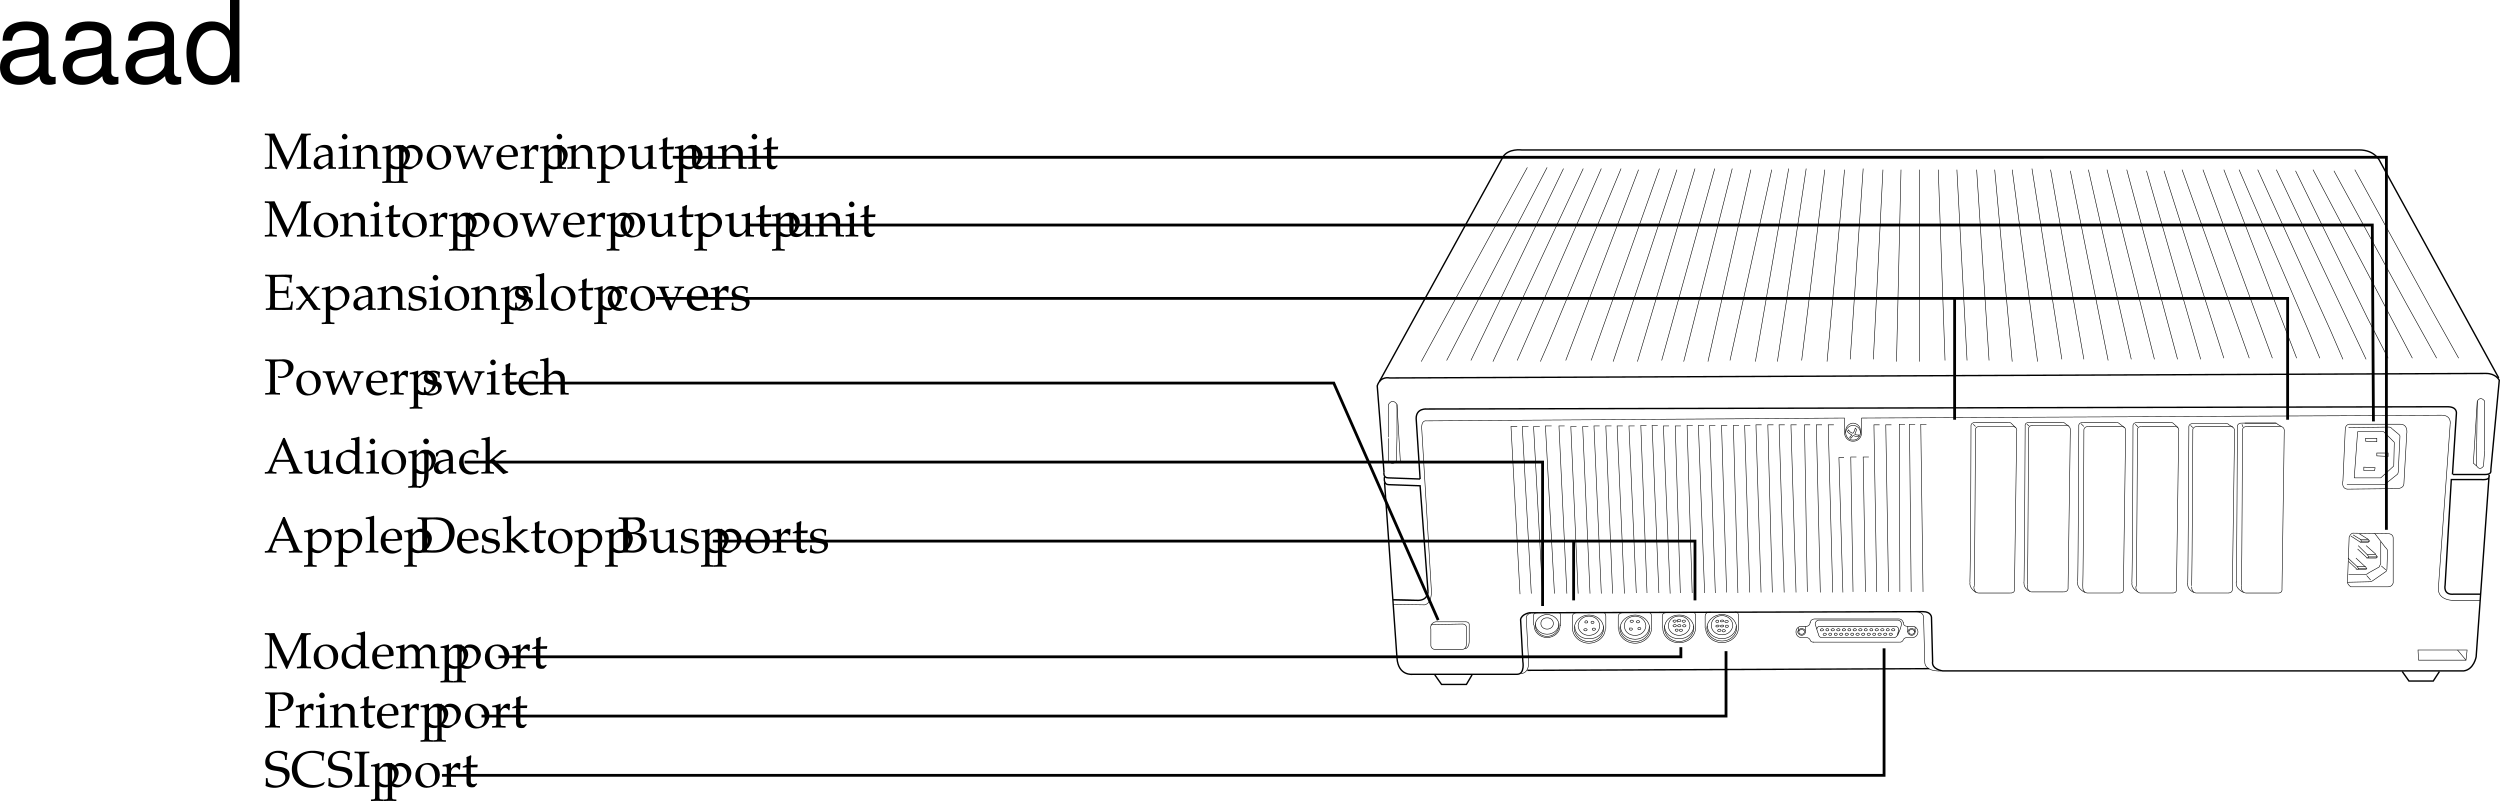 <svg xmlns="http://www.w3.org/2000/svg" xmlns:xlink="http://www.w3.org/1999/xlink" width="442.932" height="141.922"><defs><path id="a" d="M8.281-5.953v-.281c-.469.03-.672.03-.844.03-.156 0-.359 0-.843-.03L4.234-1.22 1.86-6.234c-.515.03-.703.03-.859.03-.156 0-.344 0-.86-.03v.28l.407.016c.422.047.437.094.453.813v4.047C.985-.344.97-.312.548-.266L.14-.25v.281C.797.016 1.016 0 1.187 0c.172 0 .438.016 1.079.031V-.25l-.391-.016c-.422-.046-.453-.078-.469-.812v-4.125L3.922.109h.187c.235-.546.391-.921.485-1.14l1.593-3.39c.125-.266.235-.47.407-.782v4.125c-.016.734-.047.766-.469.812l-.297.016v.281C6.234.016 6.5 0 6.968 0c.516 0 .829.016 1.36.031V-.25l-.422-.016c-.422-.015-.453-.093-.468-.812v-4.047c.015-.719.046-.766.468-.813zm0 0"/><path id="b" d="M2.922-.734 2.875.03c.438-.014.578-.03.703-.03.11 0 .172 0 .469.016l.187.015V-.25l-.343-.016c-.235-.015-.25-.046-.25-.515v-1.656c0-1.313-.375-1.782-1.422-1.782-.406 0-.75.094-1.094.297l-.484.297v.578l.234.063L1-3.266c.188-.421.281-.484.688-.484.843 0 1.203.344 1.234 1.156l-.89.156C.796-2.203.281-1.78.281-.984c0 .687.421 1.093 1.14 1.093.172 0 .312-.03.375-.078zm0-.375c-.266.359-.828.703-1.188.703-.359 0-.671-.328-.671-.719a.98.98 0 0 1 .437-.813c.234-.14.734-.265 1.422-.359zm0 0"/><path id="c" d="m1.688-4.188-.079-.03a4.904 4.904 0 0 1-1.406.359v.265h.344c.36 0 .375.031.39.656v2.016c0 .594-.03.625-.328.656L.188-.25v.281C.813.016 1.078 0 1.313 0c.234 0 .5.016 1.125.031V-.25L2.03-.266c-.328-.046-.328-.062-.344-.656Zm-.407-2c-.265 0-.5.235-.5.516 0 .25.235.484.485.484.265 0 .5-.234.5-.484 0-.266-.235-.516-.485-.516Zm0 0"/><path id="d" d="M3.688.031C4.109.016 4.25 0 4.405 0c.125 0 .297.016.735.031V-.25l-.36-.016c-.312-.03-.328-.062-.328-.656v-1.734c0-1.047-.5-1.563-1.516-1.563-.328 0-.515.047-.703.219l-.687.594v-.781l-.078-.032a4.904 4.904 0 0 1-1.407.36v.265H.39c.375 0 .39.031.406.656v2.016c0 .594-.031.625-.344.656L.047-.25v.281C.625.016.875 0 1.172 0c.281 0 .531.016 1.11.031V-.25l-.407-.016c-.313-.03-.328-.062-.328-.656v-1.906c0-.406.594-.844 1.14-.844.61 0 1 .453 1 1.14zm0 0"/><path id="e" d="M.078 2.266v.265c.61-.015.875-.031 1.125-.031.234 0 .5.016 1.125.031v-.265l-.422-.032c-.312-.03-.328-.062-.328-.656V-.109c.281.156.563.218.953.218.281 0 .5-.062.64-.14l1.032-.672c.36-.235.781-1.156.781-1.735 0-1-.828-1.78-1.875-1.78-.328 0-.656.093-.796.218l-.735.672v-.86l-.078-.03a5.038 5.038 0 0 1-1.406.359v.265h.328c.375 0 .39.031.39.656v4.516c0 .594-.015.625-.328.656zm1.5-5.016c0-.125.047-.234.156-.375a1.312 1.312 0 0 1 1.079-.516c.843 0 1.39.594 1.39 1.532 0 1.015-.61 1.765-1.406 1.765-.5 0-.875-.172-1.219-.531zm0 0"/><path id="f" d="M2.516-4.219C1.203-4.219.28-3.297.28-1.953c0 1.266.797 2.14 1.969 2.14 1.39 0 2.375-.968 2.375-2.328 0-1.218-.875-2.078-2.11-2.078zm-.172.297c.844 0 1.437.89 1.437 2.125 0 1.047-.437 1.688-1.187 1.688-.875 0-1.469-.875-1.469-2.157 0-1.078.438-1.656 1.219-1.656zm0 0"/><path id="g" d="M3.719-4.219c-.75 1.75-.86 2-1.438 3.282l-.75-2.485C1.5-3.5 1.5-3.578 1.5-3.64c0-.14.11-.218.344-.218l.36-.016v-.25c-.626.016-.876.016-1.079.016-.203 0-.453 0-1.078-.016v.25l.266.016c.25.015.359.203.593.89l.906 3.03h.422L3.125-2c.078-.188.094-.203.469-1.016L4.813.063h.421c.079-.235.141-.422.204-.594.171-.531.375-1.078.406-1.14l.625-1.407c.265-.61.375-.75.562-.781l.235-.016v-.25c-.5.016-.704.016-.875.016-.172 0-.375 0-.875-.016v.25l.296.016c.22 0 .36.109.36.28 0 .095-.031.204-.063.313L5.656-2c-.078.203-.156.406-.437 1.125l-1.032-2.61c-.125-.328-.187-.5-.265-.734Zm0 0"/><path id="h" d="m3.938-.625-.126-.094c-.562.344-.78.422-1.171.422-.579 0-1.063-.266-1.313-.703-.172-.281-.234-.547-.25-1.063h1.313c.64 0 1.062-.046 1.625-.14 0-.125.015-.203.015-.313 0-1.03-.672-1.703-1.687-1.703-.313 0-.703.11-1.078.328C.53-3.453.234-2.906.234-1.969c0 .563.141 1.047.375 1.39.36.485.954.766 1.641.766.344 0 .672-.078 1.031-.234.235-.11.438-.219.469-.281zm-.704-1.781c-.468.015-.671.031-1.015.031a9.74 9.74 0 0 1-1.125-.063c0-.421.031-.609.14-.859a1.12 1.12 0 0 1 1-.625c.313 0 .547.11.704.36.203.296.265.562.296 1.156zm0 0"/><path id="i" d="M.188-.25v.281C.78.016 1.046 0 1.296 0c.219 0 .547.016 1.281.031V-.25L2.11-.266c-.406-.03-.421-.046-.421-.656v-1.547c0-.547.359-.984.812-.984.266 0 .453.125.594.406h.187l.078-1.078c-.093-.063-.25-.094-.421-.094-.266 0-.547.14-.735.36l-.515.593v-.921l-.079-.032a4.904 4.904 0 0 1-1.406.36v.265h.344c.36 0 .375.031.39.656v2.016C.922-.328.922-.297.61-.266zm0 0"/><path id="j" d="m4.531-4.188-.078-.03a5.038 5.038 0 0 1-1.406.359v.265h.328c.375 0 .39.031.39.656v1.47c0 .187-.124.437-.328.655-.25.25-.546.375-.89.375-.313 0-.563-.109-.703-.28-.14-.141-.203-.423-.203-.813v-2.657l-.079-.03a4.904 4.904 0 0 1-1.406.359v.265H.5c.36 0 .375.031.39.656v1.5c0 .641.047.922.22 1.141.202.266.53.406 1.046.406.422 0 .766-.125 1.016-.359l.594-.547c0 .266 0 .422-.032.828.454-.015.61-.031.75-.031.125 0 .297.016.75.031V-.25L4.86-.266c-.312-.03-.328-.062-.328-.656zm0 0"/><path id="k" d="M.875-3.438v2.594c0 .656.297.953 1 .953.203 0 .422-.046.469-.109l.437-.484-.125-.141c-.219.125-.344.172-.515.172-.36 0-.5-.188-.5-.625v-2.36h1.156l.078-.484-1.234.047v-.344c0-.36.03-.75.093-1.265l-.109-.11c-.219.14-.484.25-.766.344.032.25.047.438.047.719v.625l-.703.312v.188zm0 0"/><path id="l" d="M.313-.25v.281C.89.016 1.155 0 1.421 0c.14 0 .344 0 .625.016.687 0 1.187.015 1.453.015C3.813.031 4.172.016 5 0c0-.516.063-1.016.14-1.469h-.312c-.047.297-.062.485-.094.563-.062.25-.14.406-.218.437-.141.078-.829.125-1.704.125-.468 0-.609-.015-.874-.078v-2.515c.234-.032.5-.032.937-.032.656 0 .906.031 1.063.11l.078.218.046.532h.266c-.016-.594-.031-.813-.031-1 0-.172.016-.454.031-1.047h-.266l-.046.468a.52.52 0 0 1-.079.235c-.156.078-.406.11-1 .11-.437 0-.671-.016-1-.032v-2.406c.282-.063.47-.063 1.079-.063.468 0 1 .047 1.28.125.22.047.25.094.25.297v.594h.313c0-.547.047-.984.141-1.375-.422-.016-.703-.031-1.11-.031-.234 0-.53 0-.89.015-.594.016-1 .016-1.203.016-.36 0-.75 0-1.594-.031v.28l.422.016c.422.032.453.094.469.813v4.047c-.016.734-.047.766-.469.812Zm0 0"/><path id="m" d="m2.594-2.281 1.281-1.5c.047-.063.14-.094.297-.094h.125v-.25h-.734l-1.11 1.563-.687-1.032c-.141-.219-.235-.312-.547-.625l-1.032.172.032.234.187.032c.156 0 .375.125.453.25L1.938-1.97.609-.375a.391.391 0 0 1-.28.125H.186V0h.766c.063-.094.078-.14.188-.297.14-.25.296-.469.359-.547l.656-.89.969 1.468c.094.141.156.235.234.297C3.703.016 3.813 0 3.906 0 4 0 4.125.016 4.47.031V-.25l-.235-.016c-.109-.015-.218-.078-.312-.218Zm0 0"/><path id="n" d="M.375-1.281c0 .61-.031.89-.11 1.25.485.14.829.218 1.235.218 1.188 0 2.016-.625 2.016-1.515 0-.297-.079-.484-.25-.672-.235-.219-.516-.328-1.329-.484C1.204-2.625.97-2.813.97-3.22c0-.453.297-.703.86-.703.609 0 1.062.313 1.062.735v.203h.25c.015-.516.015-.735.046-1.016-.484-.156-.796-.219-1.171-.219-1.047 0-1.688.5-1.688 1.297 0 .453.203.735.61.938.25.109.734.25 1.343.375.406.093.578.28.578.625 0 .484-.453.828-1.093.828C1.109-.156.64-.47.64-.922v-.36Zm0 0"/><path id="o" d="M.188-.25v.281C.813.016 1.078 0 1.313 0c.234 0 .5.016 1.125.031V-.25L2.03-.266c-.328-.046-.328-.062-.344-.656v-5.547L1.61-6.53c-.39.156-.687.218-1.406.328v.25H.72c.156 0 .219.11.219.375v4.656C.923-.327.923-.296.61-.265zm0 0"/><path id="p" d="M3.594-2.797c0-.422.047-.781.125-1.11-.36-.218-.672-.312-1.047-.312-.438 0-.938.172-1.469.516-.64.39-.969 1.015-.969 1.812 0 1.22.844 2.079 2.063 2.079.469 0 1.14-.172 1.234-.313l.188-.281-.094-.14c-.344.171-.625.265-.938.265-1 0-1.656-.781-1.656-1.969 0-.969.438-1.5 1.25-1.5.406 0 .828.172 1 .406l.063.547zm0 0"/><path id="q" d="M4.844-3.875v-.25c-.469.016-.672.016-.844.016-.172 0-.36 0-.844-.016v.25l.375.016c.14 0 .219.078.219.234 0 .156-.063.36-.172.656l-.39.953c-.094.266-.204.516-.547 1.266L1.562-3.344a1.067 1.067 0 0 1-.078-.344c0-.109.079-.171.22-.171l.452-.016v-.25c-.594.016-.844.016-1.062.016-.219 0-.453 0-1.047-.016v.25l.312.016c.141.015.188.078.282.296L2.187.063h.454c.171-.47.296-.797.359-.985l1.063-2.344c.203-.421.343-.578.515-.593Zm0 0"/><path id="r" d="M1.938-5.781c.328-.078.578-.11.89-.11.985 0 1.485.454 1.485 1.313 0 .812-.547 1.375-1.329 1.375a1.44 1.44 0 0 1-.546-.094l.078.328c.218.047.343.047.53.047 1.235 0 2.173-.828 2.173-1.906 0-.875-.703-1.406-1.844-1.406-.047 0-.14 0-.25.015-.453.016-1 .016-1.281.016-.282 0-.75 0-1.64-.031v.28l.405.016c.422.047.47.125.485.813v4.047c-.016.719-.047.797-.469.812L.203-.25v.281C.734.016 1.047 0 1.516 0c.468 0 .78.016 1.312.031V-.25l-.422-.016c-.422-.015-.453-.078-.469-.812Zm0 0"/><path id="s" d="M.047-.25v.281C.625.016.875 0 1.172 0c.281 0 .531.016 1.11.031V-.25l-.407-.016c-.313-.03-.328-.062-.328-.656v-1.906c0-.406.594-.844 1.14-.844.61 0 1 .453 1 1.14V.032C4.11.016 4.25 0 4.407 0c.124 0 .296.016.734.031V-.25l-.36-.016c-.312-.03-.328-.062-.328-.656v-1.734c0-1.047-.5-1.563-1.516-1.563-.328 0-.515.047-.703.219l-.687.594V-6.47l-.078-.062c-.39.156-.688.218-1.407.328v.25h.5c.172 0 .235.11.235.375v4.656C.78-.328.78-.297.453-.266zm0 0"/><path id="t" d="M3.672-6.297H3.39c-.157.36-.297.703-.36.86-.14.312-.328.734-.469 1.078L.954-.72C.843-.453.672-.28.47-.266L.14-.25v.281C.75.016.937 0 1.109 0c.157 0 .438.016 1.094.031V-.25l-.328-.016c-.313-.03-.438-.093-.438-.234 0-.125.125-.5.313-.953l.25-.61h2.594l.422 1.032c.156.406.187.484.187.578 0 .11-.14.172-.375.187l-.422.016v.281C5.141.016 5.47 0 5.656 0c.203 0 .453.016 1.14.031V-.25L6.5-.266c-.234-.046-.328-.187-.656-.921ZM2.156-2.422l1.14-2.687 1.142 2.687zm0 0"/><path id="u" d="M3.703-3.938c-.5-.218-.75-.28-1.062-.28-.25 0-.47.046-.688.171l-.797.406c-.515.282-.843.938-.843 1.704 0 .718.25 1.312.671 1.671.329.25.75.375 1.329.375.187 0 .39-.03.437-.078l1-.828-.047.828C4.11.016 4.266 0 4.391 0c.078 0 .203 0 .39.016.063 0 .235 0 .438.015V-.25l-.422-.016c-.313-.046-.328-.062-.328-.656v-5.547L4.39-6.53c-.407.156-.704.218-1.407.328v.25h.5c.157 0 .22.11.22.375zm0 1.954c0 .578-.015.671-.125.875-.25.421-.703.703-1.125.703-.781 0-1.36-.766-1.36-1.844 0-.969.485-1.547 1.298-1.547.343 0 .703.11 1.015.328.188.125.297.25.297.313zm0 0"/><path id="v" d="m1.438-4.188-.094-.03a4.935 4.935 0 0 1-1.39.359v.265H.28c.36 0 .39.031.39.656v3c0 1.5-.234 2.172-.765 2.172a1.74 1.74 0 0 1-.265-.03l.109.343c1-.031 1.703-1.031 1.688-2.375zm-.422-2c-.266 0-.516.235-.516.485 0 .266.25.516.5.516.266 0 .5-.235.5-.516a.509.509 0 0 0-.484-.484zm0 0"/><path id="w" d="M.188-.25v.281C.813.016 1.078 0 1.327 0c.25 0 .5.016 1.094.031V-.25l-.39-.016c-.329-.03-.345-.062-.345-.656v-1.234L4.079.109l.86-.265V-.36c-.22 0-.47-.157-.766-.438L3.047-1.922a5.88 5.88 0 0 1-.578-.61l1.156-.905c.438-.329.656-.422.969-.422v-.266h-.89c-.579.563-1 .969-1.36 1.25l-.656.531v-4.125l-.079-.062c-.39.156-.687.218-1.406.328v.25H.72c.156 0 .219.11.219.375v4.656C.923-.328.923-.297.61-.266zm0 0"/><path id="x" d="M.516-.188v.22C1.219.015 1.53 0 1.766 0c.187 0 .328 0 .468.016.688.015.688.015.829.015 1.156 0 2.015-.297 2.656-.922.64-.64 1.047-1.609 1.047-2.578 0-1.672-1.235-2.765-3.141-2.765-.078 0-.203 0-.344.015-.531.016-.828.016-1.25.016-.437 0-.906 0-1.828-.031v.28l.36.016c.421.047.453.094.453.813v4.266c0 .28-.079.468-.22.53zm1.359-5.609c.219-.047.531-.078.984-.078.672 0 1.391.125 1.766.297.203.078.375.203.547.36.422.437.625 1.093.625 1.984 0 1.015-.313 1.78-.906 2.265-.532.453-1.063.594-2.094.594-.438 0-.703-.016-.922-.063zm0 0"/><path id="y" d="M.578-.188v.22c.563-.016.797-.032 1-.032h.297c.688.031.703.031.813.031.656 0 1.25-.172 1.656-.469.531-.374.843-.968.843-1.609 0-.469-.187-.828-.515-1.078-.36-.25-.656-.328-1.344-.39.438-.079.64-.172.89-.344.438-.297.657-.672.657-1.141 0-.797-.563-1.234-1.594-1.234-.094 0-.094 0-.812.03h-.813c-.25 0-.656 0-1.422-.03v.28l.329.016c.421.047.453.094.453.813v4.266c0 .343-.063.53-.204.593zm1.297-3.078c.344-.015.406-.015.594-.015 1.219 0 1.781.453 1.781 1.406 0 .969-.61 1.531-1.688 1.531a3.08 3.08 0 0 1-.687-.078zm0-2.53c.234-.048.406-.079.703-.079 1 0 1.406.328 1.406 1.078 0 .797-.53 1.203-1.562 1.203-.156 0-.281 0-.547-.015zm0 0"/><path id="z" d="M.14-.25v.281C.782.016 1.032 0 1.282 0c.282 0 .532.016 1.078.031V-.25l-.375-.016c-.312-.03-.343-.062-.343-.656v-1.906c0-.406.593-.844 1.14-.844.485 0 .813.453.813 1.14v1.61c0 .594-.016.625-.328.656L2.86-.25v.281C3.484.016 3.75 0 3.984 0 4.22 0 4.47.016 5.11.031V-.25l-.421-.016c-.313-.046-.329-.062-.329-.656v-1.906c0-.406.594-.844 1.125-.844.485 0 .829.453.829 1.14V.032C6.718.016 6.859 0 7.016 0c.14 0 .312.016.812.031V-.25l-.437-.016c-.313-.046-.313-.062-.329-.656v-1.844c0-.89-.515-1.453-1.343-1.453-.328 0-.578.063-.735.219l-.687.61C4-3.985 3.64-4.22 3.016-4.22c-.329 0-.579.063-.75.219l-.625.578v-.765l-.079-.032a4.904 4.904 0 0 1-1.406.36v.265H.5c.36 0 .375.031.39.656v2.016c-.015.594-.015.625-.328.656Zm0 0"/><path id="A" d="M4.016-4.734c0-.485.046-.797.14-1.266-.734-.297-1.125-.375-1.625-.375-1.344 0-2.312.844-2.312 2.016 0 .453.11.765.375 1.015.312.281.719.422 1.594.531.687.11 1 .204 1.234.407.234.187.344.453.344.797 0 .812-.672 1.39-1.61 1.39-.719 0-1.422-.344-1.469-.719L.625-1.53H.328c0 .687 0 .968-.062 1.375a3.716 3.716 0 0 0 1.562.344c1.563 0 2.703-.954 2.703-2.25 0-.626-.25-1-.828-1.235-.281-.125-.515-.172-1.25-.281C1.36-3.718.97-4.016.97-4.703.969-5.47 1.53-6 2.329-6c.358 0 .687.063.937.203.296.156.39.281.421.547l.047.516zm0 0"/><path id="B" d="m6.031-.75-.078-.094a3.352 3.352 0 0 1-1.86.531c-1.765 0-2.937-1.156-2.937-2.937C1.156-4.906 2.172-6 3.734-6c.875 0 1.797.36 1.797.703v.656h.282c0-.453.03-.78.156-1.375-.766-.25-1.422-.359-2.078-.359-.782 0-1.516.188-2.125.531C.734-5.25.203-4.297.203-3.078.203-1.125 1.625.187 3.734.187c.75 0 1.407-.171 2.047-.5zm0 0"/><path id="C" d="M2.828-5.953v-.281c-.531.03-.86.03-1.312.03-.454 0-.782 0-1.313-.03v.28l.422.016c.422.032.453.094.469.813v4.047c-.016.719-.047.797-.469.812L.203-.25v.281C.734.016 1.047 0 1.516 0c.468 0 .78.016 1.312.031V-.25l-.422-.016c-.422-.015-.453-.078-.469-.812v-4.047c.016-.719.047-.781.47-.813zm0 0"/><path id="D" d="M10.703-.984c-.187.046-.265.046-.36.046-.577 0-.905-.296-.905-.828v-6.156c0-1.86-1.36-2.86-3.938-2.86-1.547 0-2.766.438-3.484 1.22-.47.546-.672 1.14-.72 2.187h1.688c.141-1.281.891-1.86 2.454-1.86 1.515 0 2.343.547 2.343 1.547v.454c-.015.718-.375.968-1.734 1.156-2.36.297-2.734.375-3.36.64C1.454-4.921.845-4 .845-2.64.844-.734 2.156.453 4.28.453 5.594.453 6.656 0 7.844-1.078 7.954 0 8.484.453 9.562.453c.36 0 .579-.031 1.141-.172zM7.781-3.297c0 .563-.156.89-.656 1.36-.688.625-1.5.937-2.484.937-1.297 0-2.063-.625-2.063-1.688 0-1.093.719-1.656 2.516-1.906 1.781-.25 2.125-.328 2.687-.593zm0 0"/><path id="E" d="M9.906-14.578H8.234v5.422c-.687-1.063-1.812-1.625-3.218-1.625-2.72 0-4.5 2.187-4.5 5.515 0 3.547 1.718 5.72 4.562 5.72 1.438 0 2.438-.532 3.344-1.829V0h1.484Zm-4.61 5.36c1.798 0 2.938 1.577 2.938 4.093 0 2.422-1.156 4.031-2.921 4.031-1.829 0-3.047-1.625-3.047-4.062 0-2.438 1.218-4.063 3.03-4.063zm0 0"/></defs><path fill="none" stroke="#000" stroke-miterlimit="10" stroke-width=".1" d="M437.105 115.165h-8.699l.102 1.8h8.398zm0 0"/><path fill="none" stroke="#000" stroke-miterlimit="10" stroke-width=".25" d="m244.406 67.567 21.899-39.8c.96-1.5 3.3-1.2 3.3-1.2h148.403c2.879.004 3.699 2.098 3.699 2.098l21 38.3"/><path fill="none" stroke="#000" stroke-miterlimit="10" stroke-width=".25" d="m245.207 83.665-1.2-15.297c.579-1.82 2.2-1.403 2.2-1.403l194.2-.8c1.8-.028 2.398 1.203 2.398 1.203l-1.5 15.898"/><path fill="none" stroke="#000" stroke-miterlimit="10" stroke-width=".1" d="m438.805 78.465.101-7.398c.637-.984 1.301 0 1.301 0v8.8m-194.199-2.402v-5.8c.781-1.223 1.5 0 1.5 0v5.703m23.097-47.703-18.8 34.402m22.3-34.402-17.8 34.203m20.703-34-16.403 34m19.903-34-16 34.199m19.199-34.199-14.902 34m18.402-34-12.902 31m0 0-1.399 3.199m17.399-34-12.899 33.8m16.602-33.999-12.102 34m15.199-33.801-11.3 34m14.5-34.199-10.2 34.199m13.7-34.199-9.399 34m12.5-34-8.601 34.199m11.902-34-7.602 34m11.301-34-7.398 33.8m10.398-33.999-5.898 34.199m9-34.199-5.102 34.199m8.399-34-4.098 33.8m7.598-33.8-3.098 34m6.398-34.199-2.3 33.797m5.8-33.598-1.699 33.598m4.899-33.598-.797 34m4.097-34v34m3.301-34 1.2 33.8m2.101-33.8 1.8 33.8m1.7-33.8 2.2 33.8m.999-33.8 3.102 34m0-34 4.5 34m-1-34.199 5.297 33.797m-2-33.598 5.902 33.598m-2.402-33.399 6.703 33.602m-3.5-33.801 7.597 33.598m-4.3-33.598 8.402 33.598m-4.902-33.598 9 33.598m-5.5-33.399 9.601 33.399m-6.5-33.399 10.602 33.2m-7.403-33.399 11.903 33.398m-8.203-33.398 12.3 33.398m-8.597-33.398 12.898 33.398m-10.199-33.398 12.098 28.098m0 0 2.203 5.3m-11-33.398 12.898 28.5m0 0 2.2 5.098m-11.801-33.598 13.203 27.898m0 0 2.699 5.7m-12.5-33.399 12.7 26m-.001 0 3.7 7.2m-13.301-33.399 12.601 23.898m0 0 5 9.5m-13.898-33.199 12.699 23.3m0 .001 5.5 9.898m-14.5-33.398 13.7 25m-.001 0 4.7 8.398m-181.399 51.602h4.7c1.054.066.898-1.2.898-1.2v-2.8c-.153-.57-.797-.5-.797-.5l-5 .098c-.711-.145-.5.8-.5.8v2.903a.78.78 0 0 0 .699.699zm0 0"/><path fill="none" stroke="#000" stroke-miterlimit="10" stroke-width=".1" d="M259.508 114.965c.887-.14.797-1.5.797-1.5v-2.898c-.137-.48-.797-.402-.797-.402h-5c-.57-.055-1 .601-1 .601m15.797-5.5-1.598-29.7h1.098m2.5 29.599-1.598-29.598h1.098m2.5 29.598-1.598-29.598h1.098m2.601 29.598-1.601-29.7h1.101m2.699 29.7-1.398-29.7h1m2.398 29.7-1.3-29.598h1m2.402 29.598-1.3-29.598h1m2.3 29.598-1.3-29.7h1m2.3 29.7-1.2-29.7h1m2.298 29.7-1.297-29.7h1m2.398 29.602-1.3-29.602h1m2.199 29.602-1.098-29.7h1m2.199 29.7-1.199-29.7h1m2.199 29.798-1.199-29.7h1m2 29.602-.902-29.602h1m2 29.602-.899-29.7h1m2.102 29.7-1.102-29.7h1m2 29.7-1-29.7h1m2 29.598-.898-29.597h1m1.898 29.699-.8-29.7h1m1.902 29.598-.903-29.597h1m1.903 29.597-.903-29.699h1m1.903 29.699-.801-29.699h1m1.898 29.699-.898-29.699h1m2 29.699-.902-29.699h1m1.902 29.602-.5-29.602h1m1.801 29.699-.703-29.699h1m1.902 29.699-.8-29.699h1m1.601 29.699-.703-23.898h.902m1.598 23.801-.399-23.903h1m1.602 23.903-.403-23.903h1m1.403 23.903-.5-29.602h1m1.597 29.602-.5-29.602h1m1.5 29.602-.097-29.703h1m1.097 29.703-.3-29.703h1m1.402 29.703-.402-29.703h1m-71.899 44.203c1.778-.133 1.399-2.5 1.399-2.5l-.399-7.403c.063-.738.801-.8.801-.8m68.199-.297c1.43 0 1.399 1 1.399 1l.203 7.797c-.07 1.964 2.898 1.703 2.898 1.703"/><path fill="none" stroke="#000" stroke-miterlimit="10" stroke-width=".25" d="m270.605 118.766 71.2-.3"/><path fill="none" stroke="#000" stroke-miterlimit="10" stroke-width=".1" d="m357.305 76.465-.399 27.903m-.801.699h-5.597m6.797-28.602s.21-1-.899-.898h-5.601c-.95-.05-.797.7-.797.7s-.145 24.573-.203 27.5"/><path fill="none" stroke="#000" stroke-miterlimit="10" stroke-width=".1" d="M349.805 103.766c-.043.117-.051.207-.098.2.02 1.07.8 1.1.8 1.1m5.598.001c.977.07.801-.7.801-.7m9.899-28.101-.399 27.899m-.898.703h-5.602m6.899-28.602s.14-1.008-1-.898h-5.5c-1.02-.055-.899.699-.899.699s-.113 24.566-.199 27.5"/><path fill="none" stroke="#000" stroke-miterlimit="10" stroke-width=".1" d="M359.207 103.567c-.016.113-.023.2 0 .2-.05 1.066.7 1.1.7 1.1m5.601.001c1.004.066.898-.703.898-.703m10.199-27.7-.398 27.903m.398-27.903s.18-1-.898-.898h-5.602c-.98-.05-.898.7-.898.7s-.074 24.573-.2 27.5m6.399 1.3h-5.601m-.797-1.301c.023.117.015.207 0 .2-.012 1.07.797 1.1.797 1.1m5.601.001c.946.07.801-.7.801-.7m9.801-27.902-.403 27.903m-.8.699h-5.598m6.801-28.602s.207-1-.903-.898h-5.597c-.953-.05-.801.7-.801.7s-.144 24.573-.2 27.5m.001-.001c-.047.117-.055.207-.102.2.02 1.07.801 1.1.801 1.1m5.598.001c.976.07.8-.7.8-.7m10.301-27.902-.398 27.903m-.903.699h-5.5m6.801-28.602s.149-1-1-.898h-5.5c-1.011-.05-.898.7-.898.7s-.106 24.573-.203 27.5"/><path fill="none" stroke="#000" stroke-miterlimit="10" stroke-width=".1" d="M388.305 103.766c-.004.117-.012.207 0 .2-.04 1.07.8 1.1.8 1.1m5.5.001c1.016.07.903-.7.903-.7m9.199-27.902-.402 27.903m-.797.699h-5.602m6.801-28.602s.164-1-.902-.898h-5.598c-.996-.05-.902.7-.902.7s-.086 24.573-.2 27.5"/><path fill="none" stroke="#000" stroke-miterlimit="10" stroke-width=".1" d="M397.105 103.766a.66.66 0 0 1 0 .2c-.023 1.07.801 1.1.801 1.1m5.602.001c.93.07.797-.7.797-.7m-55.297-1.3c.137-2.945.199-27.602.199-27.602s-.07-.668.898-.597h5.602c.336-.051.555.027.7.199l.698.7m1.5 27.3c.07-2.945.2-27.602.2-27.602s-.137-.668.8-.597h5.602c.367-.051.586.027.7.199l.6.398m1.598 27.602c.106-2.945.2-27.602.2-27.602s-.102-.668.902-.597h5.598c.3-.051.52.027.703.199l.898.7m9.5-.001-.8-.7c-.145-.171-.364-.25-.7-.198h-5.601c-.97-.07-.899.597-.899.597s-.062 24.657-.199 27.602m17.898-27.402-.699-.399c-.105-.183-.324-.242-.699-.2h-5.602c-.93-.062-.8.7-.8.7s-.121 24.563-.2 27.5m15.7-28.301h-5.598m-.5.2.2.5m-9.302-.297.403.398m-10.203-.601.5.5m-10.098-.598.5.5m-10.102-.402.403.3m-9.903-.3.403.402m-103.203 31.5 5.601.098c1.352-.309 1.2-2.5 1.2-2.5l-1.7-28.5c-.172-1.801.801-1.598.801-1.598l74.098-.5m-80 32.199 4.5.102"/><path fill="none" stroke="#000" stroke-miterlimit="10" stroke-width=".25" d="m253.008 104.868-1.403-18.801-5.597-.2c-1.012-.05-.703-1.402-.703-1.402"/><path fill="none" stroke="#000" stroke-miterlimit="10" stroke-width=".1" d="M302.207 111.266c-.043 1.414 1.254 2.582 2.898 2.602 1.56-.02 2.856-1.188 2.903-2.602m0-2.101v2.101m-5.903-2.101v2.101m0-2.101c.008-.825 1-.7 1-.7m4.903.7c.027-.95-.703-.7-.703-.7"/><path fill="none" stroke="#000" stroke-miterlimit="10" stroke-width=".1" d="M305.105 113.567c1.399.02 2.567-1.031 2.602-2.3-.035-1.325-1.203-2.376-2.602-2.4-1.484.024-2.652 1.075-2.699 2.4.047 1.269 1.215 2.32 2.7 2.3zm0 0"/><path fill="none" stroke="#000" stroke-miterlimit="10" stroke-width=".1" d="M302.508 110.868c-.008 1.28 1.113 2.265 2.597 2.297 1.399-.032 2.543-1.016 2.5-2.297"/><path fill="none" stroke="#000" stroke-miterlimit="10" stroke-width=".1" d="M305.105 112.465c1.008.032 1.86-.734 1.903-1.699-.043-.926-.895-1.691-1.903-1.7-1.093.009-1.945.774-1.898 1.7-.047.965.805 1.73 1.898 1.7zm-18.3-1.097c-.043 1.414 1.254 2.582 2.902 2.597 1.555-.015 2.852-1.183 2.898-2.597m0-2.102v2.102m-5.898-2.102v2.102m0-2.102c.008-.82 1-.7 1-.7m4.898.7c.028-.95-.699-.7-.699-.7"/><path fill="none" stroke="#000" stroke-miterlimit="10" stroke-width=".1" d="M289.707 113.665c1.395.023 2.563-1.028 2.598-2.297-.036-1.325-1.203-2.375-2.598-2.403-1.488.028-2.656 1.078-2.7 2.403.044 1.27 1.212 2.32 2.7 2.297zm0 0"/><path fill="none" stroke="#000" stroke-miterlimit="10" stroke-width=".1" d="M287.105 110.965c-.008 1.29 1.114 2.274 2.602 2.301 1.395-.027 2.543-1.012 2.5-2.3"/><path fill="none" stroke="#000" stroke-miterlimit="10" stroke-width=".1" d="M289.707 112.567c1.004.035 1.855-.734 1.898-1.7-.043-.925-.894-1.69-1.898-1.702-1.098.011-1.95.777-1.902 1.703-.047.965.804 1.734 1.902 1.699zm-17.902-1.801c-.047 1.219 1.004 2.164 2.3 2.2 1.297-.036 2.348-.981 2.301-2.2m.102-1.699v1.8m-4.801-1.8v1.7m0-1.7c.012-.598.8-.5.8-.5m4.001.5c.004-.7-.602-.5-.602-.5"/><path fill="none" stroke="#000" stroke-miterlimit="10" stroke-width=".1" d="M274.105 112.766c1.168-.047 2.114-.898 2.102-2 .012-1-.934-1.851-2.102-1.898-1.167.047-2.113.898-2.097 1.898-.016 1.102.93 1.953 2.097 2zm0 0"/><path fill="none" stroke="#000" stroke-miterlimit="10" stroke-width=".1" d="M272.008 110.465c.023 1.09.93 1.887 2.097 1.903 1.168-.016 2.098-.813 2.102-1.903"/><path fill="none" stroke="#000" stroke-miterlimit="10" stroke-width=".1" d="M274.105 111.465c.622-.004 1.125-.457 1.102-1 .023-.574-.48-1.027-1.102-1-.62-.027-1.125.426-1.097 1-.027.543.476.996 1.097 1zm165.301-5.097h-5c-2.652-.254-2.398-2.102-2.398-2.102l2.097-29.101m-1.597-1.598-102.703.5"/><path fill="none" stroke="#000" stroke-miterlimit="10" stroke-width=".25" d="M439.406 105.266h-4.601c-2.028.23-1.598-1.601-1.598-1.601l1.098-18.7h5.203c1.265.082 1.574-.172 1.5-.8l-2.301 32.203s-.394 2.25-2.2 2.5h-92.3s-2.039-.25-1.8-1.703l-.2-7.797s-.04-1-1.5-1l-69.7.199s-1.41.21-1.6 1.2l.398 7.398s.406 2.273-1 2.3h-18.5s-2.567.383-2.797-2.898l-2.203-31.102"/><path fill="none" stroke="#000" stroke-miterlimit="10" stroke-width=".1" d="M416.508 75.165h8.797c1.425.043 1.101 1.703 1.101 1.703l-.5 8.797c-.047 1.128-1.699.902-1.699.902l-8.3.098c-1.169-.118-.802-1.5-.802-1.5l.403-8.899c-.051-1.312 1-1.101 1-1.101zm0 0"/><path fill="none" stroke="#000" stroke-miterlimit="10" stroke-width=".1" d="M415.805 85.868h6.601c.168.015.301-.203.301-.203l2-1.598c.188-.102.2-.5.2-.5l.3-6.3c.02-.11-.2-.302-.2-.302l-1.202-1c-.118-.246-.5-.3-.5-.3l-7.2.101m1.602.699-.602 8.2m0 0h4.7m0 0 2.3-2.098m0 0 .102-4.2m0 .001-1.902-1.903m0 0h-4.598"/><path fill="none" stroke="#000" stroke-miterlimit="10" stroke-width=".1" d="m421.105 78.266-2-.101v-.5h2zm-4.597 25.699h6.597c.754-.004.903-.699.903-.699v-8c-.047-.633-.703-.7-.703-.7l-6.2-.1c-.625-.141-.898.699-.898.699l-.3 8c.062.488.6.8.6.8zm0 0"/><path fill="none" stroke="#000" stroke-miterlimit="10" stroke-width=".1" d="m415.906 103.165 4-.098c.266-.027.5-.2.5-.2l2.301-1.6c.23-.177.2-.602.2-.602l.1-3c.032-.368-.402-.7-.402-.7l-1.898-2.5"/><path fill="none" stroke="#000" stroke-miterlimit="10" stroke-width=".1" d="M416.105 101.766h2.801c.34.145.801-.3.801-.3l1.8-1 .298-.598v-3.903m.101 4.301.801.7m-3.402.999.703.801"/><path fill="none" stroke="#000" stroke-miterlimit="10" stroke-width=".1" d="M419.305 100.766h-1.399l-.3.102h1.601zm1.902-2.101h-1.5l-.3-.399h1.5zm-1.402-2.797h-1.399l-.199.199h1.398zm-1.899 4.898-.3-.398h1.5l.199.398m-1.098-5.199-1.3-.8m1.3 1.3-1.7-1.102m3.298.903-.2-.301h-1.398l.2.3m-.399-1.3 1.597 1m-.199 2.699-1.601-1.601m3.101 1.5-1.699-1.5m.199 2.203-1.699-1.602m3.5 1.399-.2.203h-1.6l.3-.203m-2.102 1.703-1.597-1.5m3 1.5-1.602-1.5m.199 2-1.5-1.403m-89.3-25.398v2.598c.015.863.691 1.539 1.5 1.5.855.039 1.53-.637 1.5-1.5v-2.598m111.203 10.098c-.223-.282 0 0 0 0m-119.602 25.5h15.102m-17.301 3.3h.898m17.7 0h1m-17.598.801h15.398m-17.398-2.801h.898m17.7 0h1m-19.598 0a.96.96 0 0 0-1 1 .982.982 0 0 0 1 1m19.598 0c.539.004.992-.449 1-1-.008-.57-.461-1.023-1-1m-1 2c-.282.024-.508.184-.598.403m-17.102-2.403a.696.696 0 0 0 .602-.699m0 3.102a.762.762 0 0 0-.602-.403"/><path fill="none" stroke="#000" stroke-miterlimit="10" stroke-width=".1" d="M321.406 109.665c-.398.043-.683.328-.699.703m0 3c.04.25.273.425.598.398m15.902-3.5c-.04.379.246.664.598.7"/><path fill="none" stroke="#000" stroke-miterlimit="10" stroke-width=".1" d="M337.207 110.368a.796.796 0 0 0-.7-.703m.098 4.101c.254.027.493-.152.602-.398m-14.402-.403h12.703m-13-2h13.199m-13.801.602.301.898m14.199-.898-.199.8m-13.699-1.402a.53.53 0 0 0-.602.602m.301.898c.059.305.324.528.598.5m12.703 0a.675.675 0 0 0 .699-.699m.199-.699c-.02-.356-.312-.649-.699-.602m-13.199 0h12.699m-12.902-1.097h13.902m-14.602.699.301 1m15-1-.199.8-.5 1.2m-13.902-2.699a.696.696 0 0 0-.7.699m15.301 0c-.039-.399-.347-.703-.699-.7m-13.902.001h13.402m-16.5 2.699c.36-.031.652-.29.7-.602a.712.712 0 0 0-.7-.597.712.712 0 0 0-.7.597c.048.313.34.57.7.602zm0 0"/><path fill="none" stroke="#000" stroke-miterlimit="10" stroke-width=".1" d="M319.207 112.368c.27.023.488-.172.5-.403a.42.42 0 0 0-.5-.398.42.42 0 0 0-.5.398c.012.23.23.426.5.403zm19.5.199c.336-.031.629-.29.598-.602.03-.332-.262-.59-.598-.597-.387.008-.68.265-.7.597.02.313.313.57.7.602zm0 0"/><path fill="none" stroke="#000" stroke-miterlimit="10" stroke-width=".1" d="M338.707 112.368a.478.478 0 0 0 .5-.403c-.035-.25-.254-.445-.5-.398-.297-.047-.516.148-.5.398-.016.23.203.426.5.403zm-20.102-.5v-.703m1.301.601v-.8m18.102.999v-1m1.297 1v-.898m-11-33.102c.746.035 1.328-.55 1.3-1.3.028-.692-.554-1.274-1.3-1.297-.696.023-1.282.605-1.297 1.297.015.75.601 1.335 1.297 1.3zm0 0"/><path fill="none" stroke="#000" stroke-miterlimit="10" stroke-width=".1" d="M329.605 76.766v-.5c.028-.68-.554-1.262-1.3-1.3-.696.038-1.282.62-1.297 1.3v.399m1.597.3c.489.172.801.102.801.102l-.199.3s-.305.012-.902-.202"/><path fill="none" stroke="#000" stroke-miterlimit="10" stroke-width=".1" d="M328.105 77.067c-.335-.172-.585-.32-.8-.602l.203-.3c.199.363.43.5.797.601m0 0c.175-.238.304-.496.402-.898l.2.199c-.036.34-.153.594-.302.898m-.3.2c-.227.37-.399.5-.399.5l-.199-.2s.121-.078.398-.398m108.801 39.898-1.5-1.8m-67.301-12.098c.004.152-.004.238 0 .3-.03 1.005 1.301 1.598 1.301 1.598m34.801-29.398-.7-.402c-.097-.188-.316-.247-.702-.2h-5.5c-1.016-.062-.899.7-.899.7s-.11 24.562-.199 27.5"/><path fill="none" stroke="#000" stroke-miterlimit="10" stroke-width=".1" d="M396.207 103.067c-.016.176-.023.266 0 .3-.047 1.028 1.3 1.598 1.3 1.598m-9.902-1.699c-.023.106-.03.192 0 .2-.054 1.058 1.102 1.5 1.102 1.5m-11-1.899a.49.49 0 0 1 0 .3c0 .977 1.098 1.5 1.098 1.5m-20.2-1.8c-.03.101-.039.187 0 .2-.062 1.054 1 1.5 1 1.5m-10.597-1.7a.49.49 0 0 1 0 .3c0 .977 1.097 1.598 1.097 1.598"/><path fill="none" stroke="#000" stroke-miterlimit="10" stroke-width=".25" d="m246.805 106.266 4.5.102c1.687-.051 1.703-1.5 1.703-1.5m-1.403-20-5.597-.203c-1.012.027-.801-1-.801-1m189.301.402.699-10.8s.207-1.224-1.602-1.2h-2.3m0 0-178.5.398s-1.914-.203-1.899 1.7l.7 10.703m182.999-.801h5.2c1.277.058 1.582-.195 1.5-.8"/><path fill="none" stroke="#000" stroke-miterlimit="10" stroke-width=".1" d="M432.508 73.567c1.91-.047 1.597 1.598 1.597 1.598m-188.097 2.5v3.902c.781 1.191 1.398 0 1.398 0l.102-4.2"/><path fill="none" stroke="#000" stroke-miterlimit="10" stroke-width=".1" d="m247.508 71.665.597 10.101-1.097.2m191.797-3.501v4.102c.636.945 1.203 0 1.203 0l.199-2.7"/><path fill="none" stroke="#000" stroke-miterlimit="10" stroke-width=".1" d="m438.906 71.067-.699 11 .598.5m-15.7-1.699-2-.102v-.5h2zm-2.398 2.5h-1.902v-.602l2 .102zm-126.102 27.898c-.027 1.465 1.27 2.633 2.903 2.602 1.57.03 2.867-1.137 2.898-2.602m0-2.101v2.101m-5.898-2.101v2.101m0-2.101c.02-.77 1-.598 1-.598m4.898.598c.043-.899-.699-.598-.699-.598"/><path fill="none" stroke="#000" stroke-miterlimit="10" stroke-width=".1" d="M297.508 113.665c1.41-.028 2.578-1.079 2.597-2.399-.019-1.273-1.187-2.324-2.597-2.3-1.473-.024-2.64 1.027-2.602 2.3-.039 1.32 1.13 2.371 2.602 2.399zm0 0"/><path fill="none" stroke="#000" stroke-miterlimit="10" stroke-width=".1" d="M294.906 110.868c.008 1.336 1.13 2.32 2.602 2.297 1.41.023 2.555-.961 2.597-2.297"/><path fill="none" stroke="#000" stroke-miterlimit="10" stroke-width=".1" d="M297.508 112.567c1.02-.02 1.87-.785 1.898-1.7-.027-.976-.879-1.742-1.898-1.702-1.082-.04-1.934.726-1.903 1.703-.03.914.82 1.68 1.903 1.699zm7.297-1.602c.015.075.148.153.3.102.16.027.282-.066.301-.2-.031-.074-.164-.152-.3-.1-.18-.028-.301.066-.301.198zm.902 0c-.016.102.117.18.3.2.13-.043.25-.137.2-.2.04-.148-.098-.222-.3-.199-.11-.004-.231.09-.2.2zm-1.699 0c-.008.075.125.153.297.102.14.027.261-.066.3-.2-.05-.074-.183-.152-.3-.1-.2-.028-.32.066-.297.198zm1.097.801c.004.098.137.172.301.2.149-.048.274-.141.301-.2-.043-.152-.176-.226-.3-.2-.192-.007-.313.087-.302.2zm-1.097-1.699c-.024.148.11.226.297.2.125.003.246-.09.203-.2.031-.102-.102-.176-.301-.2-.117.044-.238.137-.2.2zm1.597.098c.02.078.153.152.301.101.164.031.285-.062.301-.2-.027-.073-.16-.151-.3-.1-.177-.028-.298.066-.302.199zm-.8-.098c0 .07.132.148.3.098.145.027.266-.067.301-.2-.047-.074-.18-.152-.3-.097-.196-.032-.317.062-.301.199zm-.5 1.699a.32.32 0 0 0 .3.102c.188.008.31-.086.301-.203-.008-.09-.14-.168-.3-.2-.153.055-.274.149-.301.301zm-25.7-.398c.032 1.39 1.333 2.562 2.903 2.597 1.629-.035 2.93-1.207 2.898-2.597m.102-2.102v2.102m-5.903-2.102v2.102m0-2.102c-.015-.844 1-.7 1-.7m4.903.7c.004-.973-.703-.7-.703-.7"/><path fill="none" stroke="#000" stroke-miterlimit="10" stroke-width=".1" d="M281.508 113.665c1.469.004 2.637-1.047 2.597-2.297.04-1.344-1.128-2.399-2.597-2.403-1.41.004-2.578 1.059-2.602 2.403.024 1.25 1.192 2.3 2.602 2.297zm0 0"/><path fill="none" stroke="#000" stroke-miterlimit="10" stroke-width=".1" d="M279.008 110.965c-.031 1.266 1.09 2.25 2.5 2.2 1.469.05 2.617-.934 2.597-2.2"/><path fill="none" stroke="#000" stroke-miterlimit="10" stroke-width=".1" d="M281.508 112.567c1.082.012 1.93-.754 1.898-1.7.031-.945-.816-1.71-1.898-1.702-1.02-.008-1.871.757-1.903 1.703.032.945.883 1.71 1.903 1.699zm0 0"/><path fill="none" stroke="#000" stroke-miterlimit="10" stroke-width=".1" d="M282.105 111.465c-.004.157.13.23.301.2a.29.29 0 0 0 .301-.2c-.05-.093-.184-.168-.3-.199-.2.05-.321.145-.302.2zm-1.5.102c.012.133.145.21.301.2.156-.013.278-.106.301-.2-.035-.113-.168-.192-.3-.2-.184.032-.305.126-.302.2zm1.301-1.301c-.039.121.094.2.301.2.105-.024.227-.118.2-.2.015-.129-.118-.203-.302-.2-.132.02-.253.114-.199.2zm-1.101 0c-.04.063.093.14.3.102.11.015.23-.078.2-.203.015-.082-.118-.16-.297-.2-.133.063-.254.157-.203.301zm42.703 1.301c-.027.152.11.226.297.2.125 0 .242-.099.203-.2.02-.11-.113-.18-.301-.2-.129.048-.246.145-.2.2zm-1 .098c0 .07.133.144.297.101a.28.28 0 0 0 .3-.2c-.05-.093-.187-.163-.3-.198-.2.062-.32.16-.297.297zm1.898-.098c.047.152.184.226.301.2.195 0 .313-.099.3-.2-.003-.11-.14-.18-.3-.2-.152.048-.273.145-.3.2zm1 0c.02.152.156.226.301.2.168 0 .29-.099.3-.2-.03-.11-.167-.18-.3-.2-.18.048-.297.145-.3.2zm1 0c-.004.152.13.226.301.2a.33.33 0 0 0 .3-.2.44.44 0 0 0-.3-.2c-.207.048-.324.145-.3.2zm1 0c-.031.152.106.226.301.2.117 0 .234-.099.2-.2.015-.11-.118-.18-.302-.2-.132.048-.25.145-.199.2zm.899 0c.043.152.18.226.3.2.192 0 .313-.099.301-.2-.008-.11-.144-.18-.3-.2-.157.048-.278.145-.301.2zm1 0c.015.152.152.226.3.2.165 0 .286-.099.301-.2-.035-.11-.172-.18-.3-.2-.184.048-.301.145-.301.2zm1 0c-.008.152.125.226.3.2.141 0 .258-.099.2-.2.039-.11-.094-.18-.297-.2-.113.048-.23.145-.203.2zm1 0c-.036.152.101.226.3.2.114 0 .235-.099.2-.2.011-.11-.121-.18-.297-.2-.137.048-.258.145-.203.2zm.902 0c.04.152.172.226.3.2.184 0 .305-.099.298-.2-.012-.11-.149-.18-.297-.2-.164.048-.285.145-.301.2zm1 0c.012.152.145.226.3.2.161 0 .278-.099.298-.2-.04-.11-.172-.18-.297-.2-.192.048-.309.145-.301.2zm1 0c-.016.152.121.226.3.2.134 0 .25-.099.2-.2.035-.11-.102-.18-.3-.2-.114.048-.235.145-.2.2zm.898 0c.06.152.196.226.403.2.105 0 .226-.099.199-.2.008-.11-.129-.18-.3-.2a.686.686 0 0 0-.302.2zm-11.097.801c-.016.148.12.218.297.199.136-.008.254-.106.203-.2.035-.113-.102-.187-.301-.202-.113.043-.234.14-.2.203zm-1 .097c.012.067.144.137.297.102.164.008.28-.09.3-.2-.039-.097-.171-.171-.3-.202-.188.062-.305.156-.297.3zm2-.097c-.043.148.094.218.297.199.11-.008.23-.106.203-.2.008-.113-.13-.187-.301-.202-.14.043-.262.14-.2.203zm.898 0a.26.26 0 0 0 .301.199c.18-.008.3-.106.3-.2-.019-.113-.155-.187-.3-.202-.168.043-.285.14-.3.203zm1 0c.008.148.14.218.301.199.156-.008.273-.106.3-.2-.046-.113-.179-.187-.3-.202-.195.043-.312.14-.3.203zm1 0c-.02.148.117.218.301.199.129-.008.25-.106.2-.2.03-.113-.106-.187-.302-.202-.117.043-.238.14-.199.203zm.899 0c.054.148.191.218.3.199.204-.008.325-.106.301-.2.004-.113-.133-.187-.3-.202a.567.567 0 0 0-.301.203zm1 0c.03.148.164.218.3.199.18-.008.297-.106.301-.2-.023-.113-.156-.187-.3-.202-.172.043-.29.14-.301.203zm1 0c.004.148.136.218.3.199.153-.008.27-.106.301-.2-.05-.113-.183-.187-.3-.202-.196.043-.317.14-.301.203zm1 0c-.024.148.113.218.3.199.125-.008.247-.106.2-.2.027-.113-.11-.187-.297-.202-.125.043-.246.14-.203.203zm.902 0c.05.148.184.218.3.199.2-.008.317-.106.298-.2 0-.113-.133-.187-.297-.202-.153.043-.274.14-.301.203zm1 0c.023.148.16.218.3.199.173-.008.29-.106.298-.2-.028-.113-.16-.187-.297-.202-.18.043-.297.14-.301.203zm1 0c-.004.148.133.218.3.199a.345.345 0 0 0 .298-.2c-.051-.113-.188-.187-.297-.202-.203.043-.324.14-.301.203zm0 0"/><path fill="none" stroke="#000" stroke-miterlimit="10" stroke-width=".25" d="m254.207 119.567 1.2 1.7h4.398l1-1.7m164.8-.602 1.2 1.7h4.3l1.102-1.7"/><path fill="none" stroke="#000" stroke-miterlimit="10" stroke-width=".1" d="M297.207 110.868c.05.113.184.187.3.199.196-.031.321-.125.298-.2.008-.136-.125-.214-.297-.202-.145.011-.266.105-.301.203zm.898 0c.024.136.157.215.301.199.168-.008.29-.102.301-.2-.023-.113-.156-.187-.3-.202-.173.039-.294.128-.302.203zm-1.699 0c.031.113.164.187.301.199.176-.031.3-.125.3-.2-.015-.136-.148-.214-.3-.202-.164.011-.285.105-.3.203zm1.102.797a.29.29 0 0 0 .297.203c.187-.012.312-.106.3-.203-.004-.114-.136-.188-.3-.2-.153.032-.274.125-.297.2zm-1.102-1.598c.016.086.149.164.301.2.16-.06.281-.153.3-.302-.03-.062-.163-.136-.3-.097-.18-.02-.3.074-.3.199zm1.602 0c.05.11.187.187.297.2.203-.032.324-.13.3-.2.012-.137-.125-.215-.3-.2a.354.354 0 0 0-.297.2zm-.801-.102c.035.11.168.188.3.2.18-.036.302-.13.298-.2-.008-.136-.14-.215-.297-.199-.16.008-.281.102-.301.2zm-.402 1.7c-.024.093.113.171.3.203.125-.055.247-.149.2-.301.03-.055-.102-.133-.297-.102-.117-.008-.238.086-.203.2zm-6.598-.297c-.043.129.09.203.2.199.202-.016.327-.11.3-.2.012-.12-.121-.195-.3-.202-.137.027-.259.12-.2.203zm-1.5.097c-.027.11.105.188.3.2.118-.036.243-.13.2-.2.027-.136-.105-.215-.3-.199-.122.008-.243.102-.2.2zm1.199-1.3c.024.097.156.175.301.203.168-.051.293-.145.3-.203-.023-.153-.155-.227-.3-.2-.172-.004-.293.09-.3.2zm-1.101-.098c.023.137.16.215.3.2.172-.009.293-.102.301-.2-.023-.11-.156-.188-.3-.2-.169.036-.29.13-.301.2zm0 0"/><g transform="translate(-11.219 -4.609)"><use xlink:href="#a" width="100%" height="100%" x="58" y="34.5"/><use xlink:href="#b" width="100%" height="100%" x="66.514" y="34.5"/><use xlink:href="#c" width="100%" height="100%" x="71.014" y="34.5"/><use xlink:href="#d" width="100%" height="100%" x="73.633" y="34.5"/><use xlink:href="#e" width="100%" height="100%" x="78.871" y="34.5"/><use xlink:href="#e" width="100%" height="100%" x="81.121" y="34.5"/><use xlink:href="#f" width="100%" height="100%" x="86.53" y="34.5"/><use xlink:href="#g" width="100%" height="100%" x="91.444" y="34.5"/><use xlink:href="#h" width="100%" height="100%" x="98.95" y="34.5"/><use xlink:href="#i" width="100%" height="100%" x="103.261" y="34.5"/><use xlink:href="#e" width="100%" height="100%" x="106.816" y="34.5"/><use xlink:href="#c" width="100%" height="100%" x="109.066" y="34.5"/><use xlink:href="#d" width="100%" height="100%" x="111.685" y="34.5"/><use xlink:href="#e" width="100%" height="100%" x="116.923" y="34.5"/><use xlink:href="#j" width="100%" height="100%" x="122.332" y="34.5"/><use xlink:href="#k" width="100%" height="100%" x="127.759" y="34.5"/><use xlink:href="#e" width="100%" height="100%" x="130.693" y="34.5"/><use xlink:href="#j" width="100%" height="100%" x="132.943" y="34.5"/><use xlink:href="#d" width="100%" height="100%" x="138.37" y="34.5"/><use xlink:href="#c" width="100%" height="100%" x="143.608" y="34.5"/><use xlink:href="#k" width="100%" height="100%" x="146.227" y="34.5"/></g><g transform="translate(-11.219 -4.609)"><use xlink:href="#a" width="100%" height="100%" x="58" y="46.5"/><use xlink:href="#f" width="100%" height="100%" x="66.514" y="46.5"/><use xlink:href="#d" width="100%" height="100%" x="71.428" y="46.5"/><use xlink:href="#c" width="100%" height="100%" x="76.666" y="46.5"/><use xlink:href="#k" width="100%" height="100%" x="79.285" y="46.5"/><use xlink:href="#f" width="100%" height="100%" x="82.219" y="46.5"/><use xlink:href="#i" width="100%" height="100%" x="87.133" y="46.5"/><use xlink:href="#e" width="100%" height="100%" x="90.688" y="46.5"/><use xlink:href="#e" width="100%" height="100%" x="92.938" y="46.5"/><use xlink:href="#f" width="100%" height="100%" x="98.347" y="46.5"/><use xlink:href="#g" width="100%" height="100%" x="103.261" y="46.5"/><use xlink:href="#h" width="100%" height="100%" x="110.767" y="46.5"/><use xlink:href="#i" width="100%" height="100%" x="115.078" y="46.5"/><use xlink:href="#e" width="100%" height="100%" x="118.633" y="46.5"/><use xlink:href="#f" width="100%" height="100%" x="120.883" y="46.5"/><use xlink:href="#j" width="100%" height="100%" x="125.797" y="46.5"/><use xlink:href="#k" width="100%" height="100%" x="131.224" y="46.5"/><use xlink:href="#e" width="100%" height="100%" x="134.158" y="46.5"/><use xlink:href="#j" width="100%" height="100%" x="139.567" y="46.5"/><use xlink:href="#k" width="100%" height="100%" x="144.994" y="46.5"/><use xlink:href="#e" width="100%" height="100%" x="147.928" y="46.5"/><use xlink:href="#j" width="100%" height="100%" x="150.178" y="46.5"/><use xlink:href="#d" width="100%" height="100%" x="155.605" y="46.5"/><use xlink:href="#c" width="100%" height="100%" x="160.843" y="46.5"/><use xlink:href="#k" width="100%" height="100%" x="163.462" y="46.5"/></g><g transform="translate(-11.219 -4.609)"><use xlink:href="#l" width="100%" height="100%" x="58" y="59.5"/><use xlink:href="#m" width="100%" height="100%" x="63.499" y="59.5"/><use xlink:href="#e" width="100%" height="100%" x="68.143" y="59.5"/><use xlink:href="#b" width="100%" height="100%" x="73.552" y="59.5"/><use xlink:href="#d" width="100%" height="100%" x="78.052" y="59.5"/><use xlink:href="#n" width="100%" height="100%" x="83.29" y="59.5"/><use xlink:href="#c" width="100%" height="100%" x="87.106" y="59.5"/><use xlink:href="#f" width="100%" height="100%" x="89.725" y="59.5"/><use xlink:href="#d" width="100%" height="100%" x="94.639" y="59.5"/><use xlink:href="#e" width="100%" height="100%" x="99.877" y="59.5"/><use xlink:href="#n" width="100%" height="100%" x="102.127" y="59.5"/><use xlink:href="#o" width="100%" height="100%" x="105.943" y="59.5"/><use xlink:href="#f" width="100%" height="100%" x="108.562" y="59.5"/><use xlink:href="#k" width="100%" height="100%" x="113.476" y="59.5"/><use xlink:href="#e" width="100%" height="100%" x="116.41" y="59.5"/><use xlink:href="#p" width="100%" height="100%" x="118.66" y="59.5"/><use xlink:href="#f" width="100%" height="100%" x="122.656" y="59.5"/><use xlink:href="#q" width="100%" height="100%" x="127.57" y="59.5"/><use xlink:href="#h" width="100%" height="100%" x="132.655" y="59.5"/><use xlink:href="#i" width="100%" height="100%" x="136.966" y="59.5"/><use xlink:href="#n" width="100%" height="100%" x="140.521" y="59.5"/></g><g transform="translate(-11.219 -4.609)"><use xlink:href="#r" width="100%" height="100%" x="58" y="74.5"/><use xlink:href="#f" width="100%" height="100%" x="63.436" y="74.5"/><use xlink:href="#g" width="100%" height="100%" x="68.35" y="74.5"/><use xlink:href="#h" width="100%" height="100%" x="75.856" y="74.5"/><use xlink:href="#i" width="100%" height="100%" x="80.167" y="74.5"/><use xlink:href="#e" width="100%" height="100%" x="83.722" y="74.5"/><use xlink:href="#n" width="100%" height="100%" x="85.972" y="74.5"/><use xlink:href="#g" width="100%" height="100%" x="89.788" y="74.5"/><use xlink:href="#c" width="100%" height="100%" x="97.294" y="74.5"/><use xlink:href="#k" width="100%" height="100%" x="99.913" y="74.5"/><use xlink:href="#p" width="100%" height="100%" x="102.847" y="74.5"/><use xlink:href="#s" width="100%" height="100%" x="106.843" y="74.5"/></g><g transform="translate(-11.219 -4.609)"><use xlink:href="#t" width="100%" height="100%" x="58" y="88.5"/><use xlink:href="#j" width="100%" height="100%" x="65.002" y="88.5"/><use xlink:href="#u" width="100%" height="100%" x="70.429" y="88.5"/><use xlink:href="#c" width="100%" height="100%" x="75.928" y="88.5"/><use xlink:href="#f" width="100%" height="100%" x="78.547" y="88.5"/><use xlink:href="#e" width="100%" height="100%" x="83.461" y="88.5"/><use xlink:href="#v" width="100%" height="100%" x="85.711" y="88.5"/><use xlink:href="#b" width="100%" height="100%" x="87.817" y="88.5"/><use xlink:href="#p" width="100%" height="100%" x="92.317" y="88.5"/><use xlink:href="#w" width="100%" height="100%" x="96.313" y="88.5"/></g><g transform="translate(-11.219 -4.609)"><use xlink:href="#t" width="100%" height="100%" x="58" y="102.5"/><use xlink:href="#e" width="100%" height="100%" x="65.002" y="102.5"/><use xlink:href="#e" width="100%" height="100%" x="70.411" y="102.5"/><use xlink:href="#o" width="100%" height="100%" x="75.82" y="102.5"/><use xlink:href="#h" width="100%" height="100%" x="78.439" y="102.5"/><use xlink:href="#e" width="100%" height="100%" x="82.75" y="102.5"/><use xlink:href="#x" width="100%" height="100%" x="85" y="102.5"/><use xlink:href="#h" width="100%" height="100%" x="91.966" y="102.5"/><use xlink:href="#n" width="100%" height="100%" x="96.277" y="102.5"/><use xlink:href="#w" width="100%" height="100%" x="100.093" y="102.5"/><use xlink:href="#k" width="100%" height="100%" x="105.097" y="102.5"/><use xlink:href="#f" width="100%" height="100%" x="108.031" y="102.5"/><use xlink:href="#e" width="100%" height="100%" x="112.945" y="102.5"/><use xlink:href="#e" width="100%" height="100%" x="118.354" y="102.5"/><use xlink:href="#y" width="100%" height="100%" x="120.604" y="102.5"/><use xlink:href="#j" width="100%" height="100%" x="126.103" y="102.5"/><use xlink:href="#n" width="100%" height="100%" x="131.53" y="102.5"/><use xlink:href="#e" width="100%" height="100%" x="135.346" y="102.5"/><use xlink:href="#e" width="100%" height="100%" x="137.596" y="102.5"/><use xlink:href="#f" width="100%" height="100%" x="143.005" y="102.5"/><use xlink:href="#i" width="100%" height="100%" x="147.919" y="102.5"/><use xlink:href="#k" width="100%" height="100%" x="151.474" y="102.5"/><use xlink:href="#n" width="100%" height="100%" x="154.408" y="102.5"/></g><g transform="translate(-11.219 -4.609)"><use xlink:href="#a" width="100%" height="100%" x="58" y="123"/><use xlink:href="#f" width="100%" height="100%" x="66.514" y="123"/><use xlink:href="#u" width="100%" height="100%" x="71.428" y="123"/><use xlink:href="#h" width="100%" height="100%" x="76.927" y="123"/><use xlink:href="#z" width="100%" height="100%" x="81.238" y="123"/><use xlink:href="#e" width="100%" height="100%" x="89.185" y="123"/><use xlink:href="#e" width="100%" height="100%" x="91.435" y="123"/><use xlink:href="#f" width="100%" height="100%" x="96.844" y="123"/><use xlink:href="#i" width="100%" height="100%" x="101.758" y="123"/><use xlink:href="#k" width="100%" height="100%" x="105.313" y="123"/></g><g transform="translate(-11.219 -4.609)"><use xlink:href="#r" width="100%" height="100%" x="58" y="133.5"/><use xlink:href="#i" width="100%" height="100%" x="63.436" y="133.5"/><use xlink:href="#c" width="100%" height="100%" x="66.991" y="133.5"/><use xlink:href="#d" width="100%" height="100%" x="69.61" y="133.5"/><use xlink:href="#k" width="100%" height="100%" x="74.848" y="133.5"/><use xlink:href="#h" width="100%" height="100%" x="77.782" y="133.5"/><use xlink:href="#i" width="100%" height="100%" x="82.093" y="133.5"/><use xlink:href="#e" width="100%" height="100%" x="85.648" y="133.5"/><use xlink:href="#e" width="100%" height="100%" x="87.898" y="133.5"/><use xlink:href="#f" width="100%" height="100%" x="93.307" y="133.5"/><use xlink:href="#i" width="100%" height="100%" x="98.221" y="133.5"/><use xlink:href="#k" width="100%" height="100%" x="101.776" y="133.5"/></g><g transform="translate(-11.219 -4.609)"><use xlink:href="#A" width="100%" height="100%" x="58" y="144"/><use xlink:href="#B" width="100%" height="100%" x="62.725" y="144"/><use xlink:href="#A" width="100%" height="100%" x="69.106" y="144"/><use xlink:href="#C" width="100%" height="100%" x="73.831" y="144"/><use xlink:href="#e" width="100%" height="100%" x="76.864" y="144"/><use xlink:href="#e" width="100%" height="100%" x="79.114" y="144"/><use xlink:href="#f" width="100%" height="100%" x="84.523" y="144"/><use xlink:href="#i" width="100%" height="100%" x="89.437" y="144"/><use xlink:href="#k" width="100%" height="100%" x="92.992" y="144"/></g><path fill="none" stroke="#000" stroke-miterlimit="10" stroke-width=".5" d="M132.305 39.868h288l.203 34.797"/><path fill="none" stroke="#000" stroke-miterlimit="10" stroke-width=".5" d="M422.805 93.868v-66H119.207"/><path fill="none" stroke="#000" stroke-miterlimit="10" stroke-width=".5" d="M405.305 74.368v-21.5H116.207m230.098 21.5v-21.5m-256 15h146l18.5 42m-176.5 27.5h255.5v-22.5"/><path fill="none" stroke="#000" stroke-miterlimit="10" stroke-width=".5" d="M85.305 126.868h220.5v-11.5"/><path fill="none" stroke="#000" stroke-miterlimit="10" stroke-width=".5" d="M88.305 116.368h209.5v-1.703m-171.5-18.797h174v10.5m-21.5 0v-10.5"/><path fill="none" stroke="#000" stroke-miterlimit="10" stroke-width=".5" d="M82.305 81.868h191v25.5"/><g transform="translate(-11.219 -4.609)"><use xlink:href="#D" width="100%" height="100%" x="10.375" y="19.187"/><use xlink:href="#D" width="100%" height="100%" x="21.495" y="19.187"/><use xlink:href="#D" width="100%" height="100%" x="32.615" y="19.187"/><use xlink:href="#E" width="100%" height="100%" x="43.735" y="19.187"/></g></svg>
